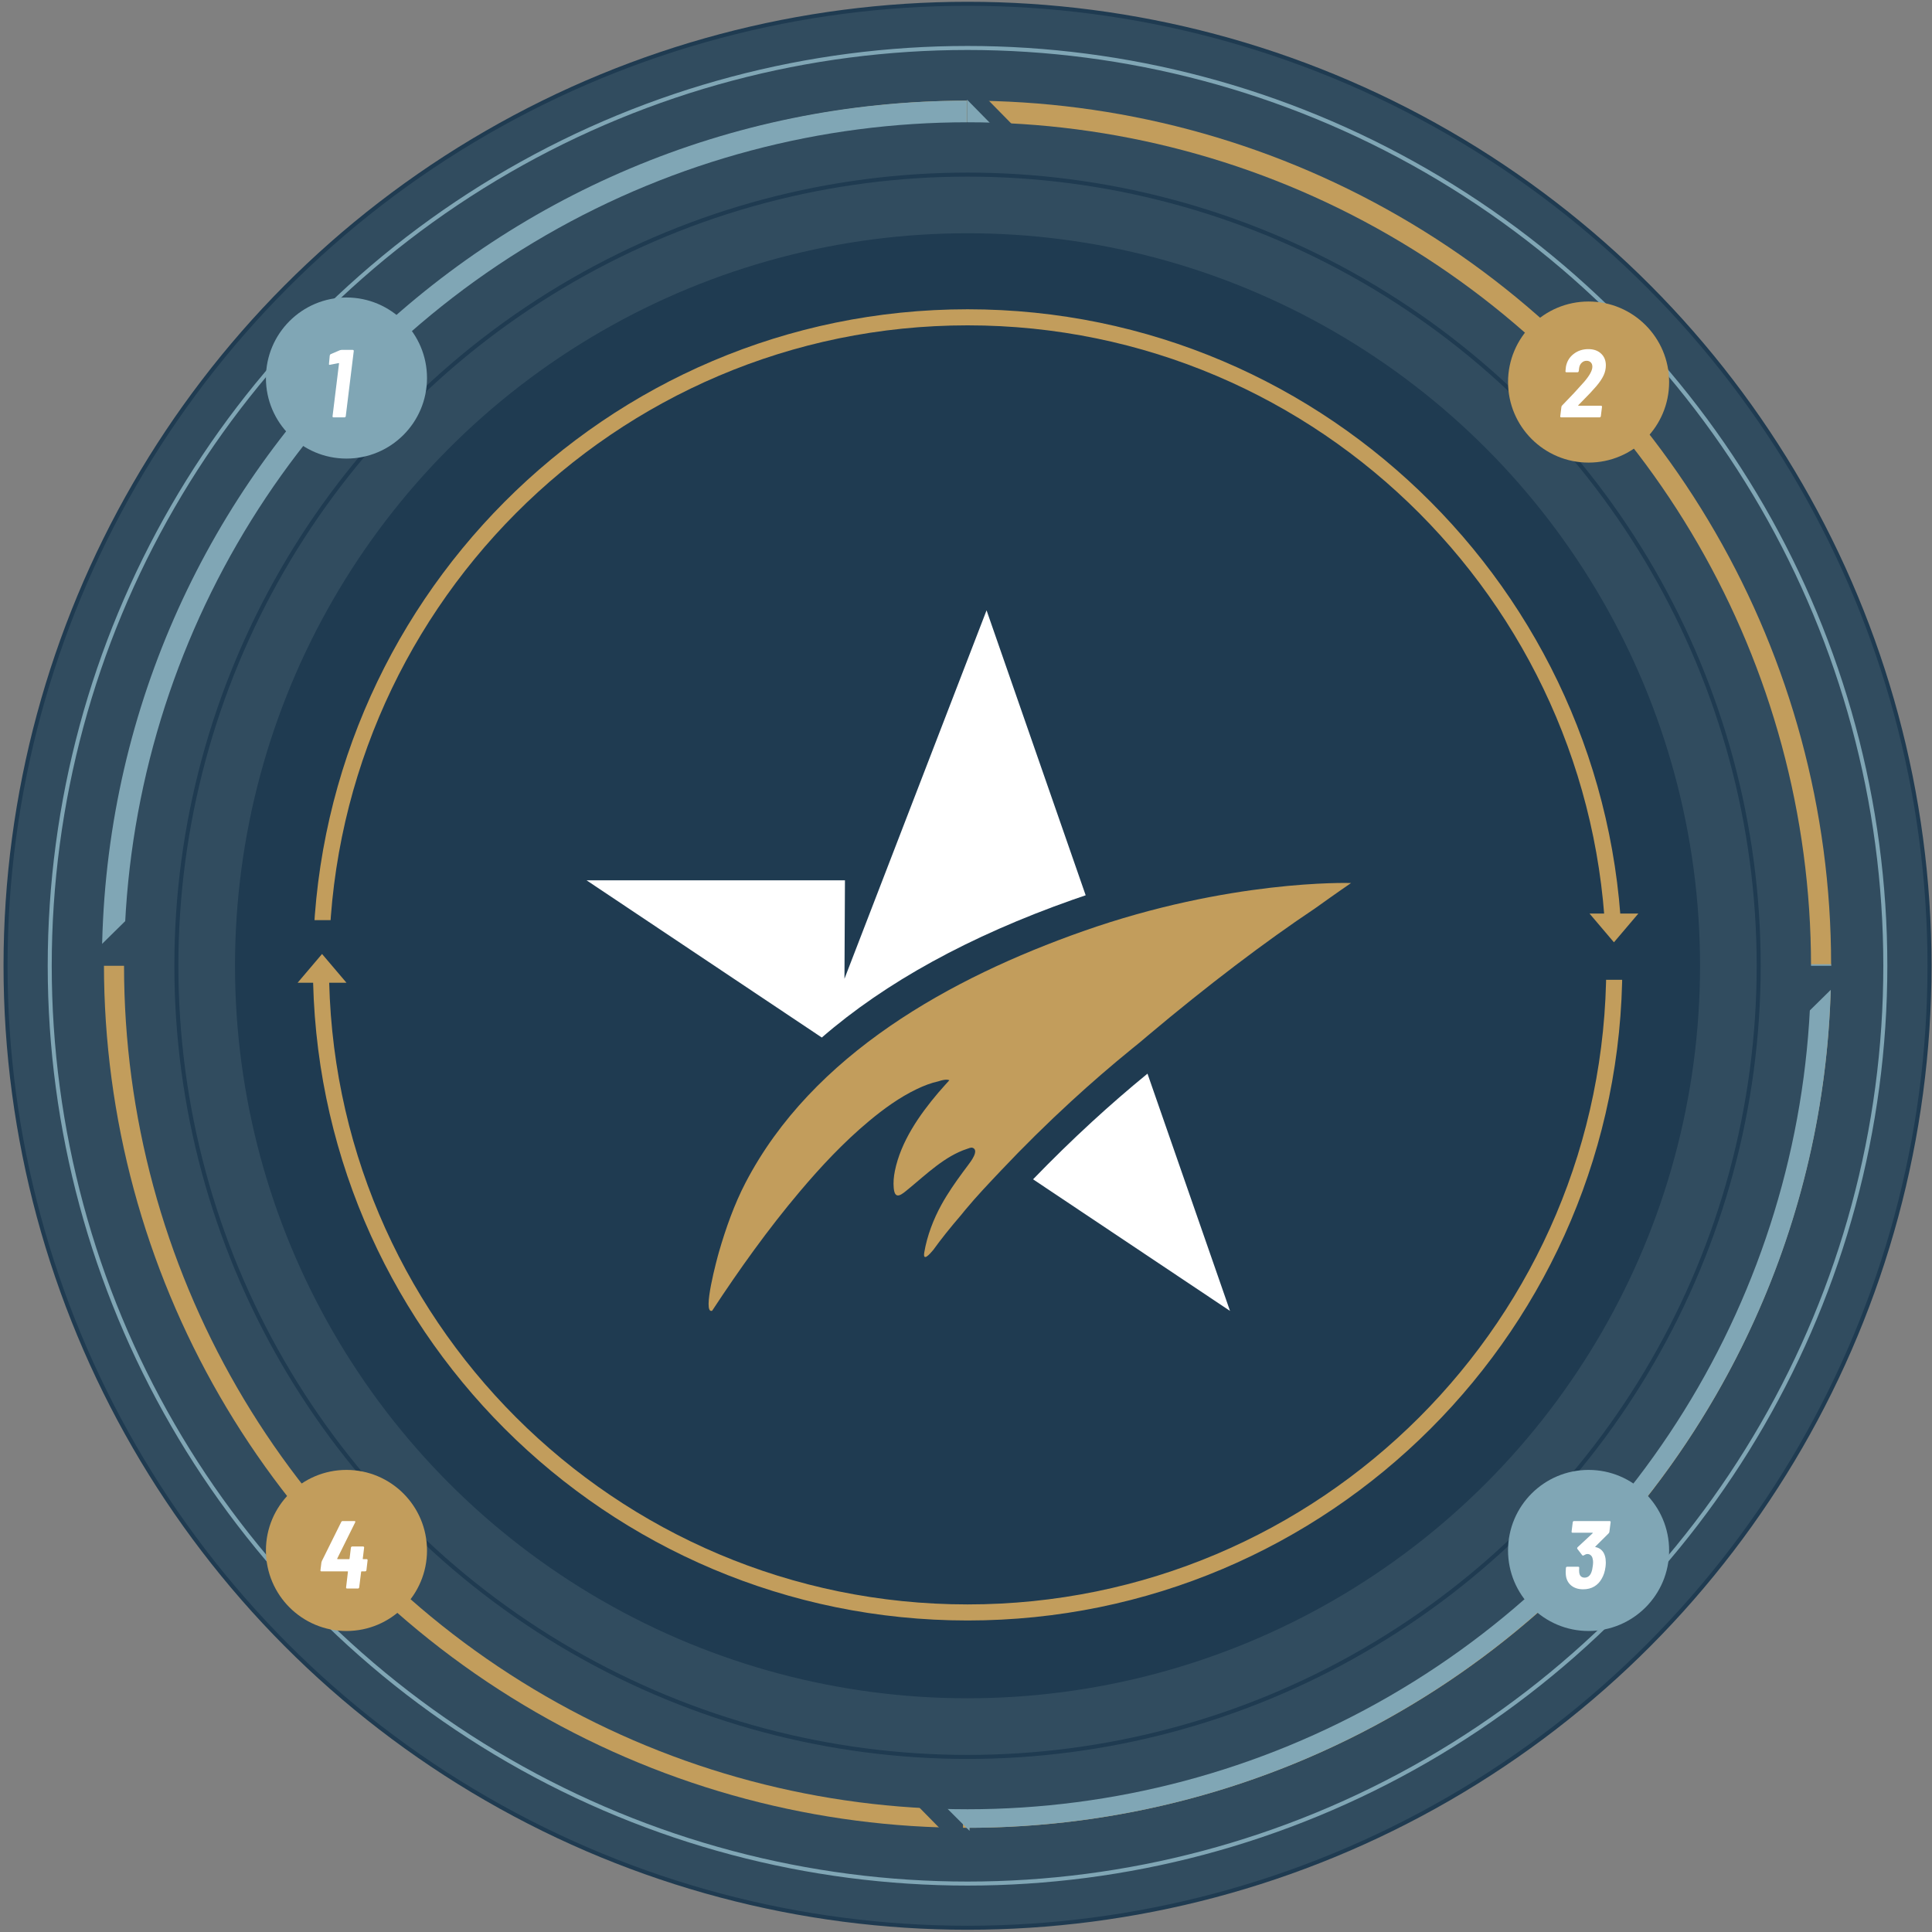 <svg width="481" height="481" viewBox="0 0 481 481" fill="none" xmlns="http://www.w3.org/2000/svg">
<rect x="0" y="0" width="481" height="481" fill="#808080" stroke="none"/>
<circle cx="240" cy="240" r="239.5" transform="matrix(-1 0 0 1 480.88 0.443)" fill="#314C5F" stroke="#1F3B51"/>
<circle cx="215" cy="215" r="215" transform="matrix(-1 0 0 1 455.88 25.063)" fill="#C29D5C"/>
<circle cx="229" cy="229" r="228.5" transform="matrix(-1 0 0 1 469.88 11.443)" stroke="#80A6B5"/>
<path d="M201.755 422.438L239.76 383.804V461.072L201.755 422.438Z" fill="#314C5F"/>
<path d="M208.005 422.438L241.389 389.054V455.822L208.005 422.438Z" fill="#80A6B5"/>
<path d="M278.764 58.193L240.76 96.827L240.76 19.559L278.764 58.193Z" fill="#314C5F"/>
<path d="M273.6 58.193L240.76 91.577L240.76 24.809L273.6 58.193Z" fill="#80A6B5"/>
<path fill-rule="evenodd" clip-rule="evenodd" d="M240.67 455.063C359.531 455.039 455.88 358.789 455.88 240.063H240.67L240.67 455.063ZM25.371 240.063C25.371 121.322 121.743 25.063 240.625 25.063H240.67V240.063H25.371Z" fill="#80A6B5"/>
<circle cx="210" cy="210" r="210" transform="matrix(-1 0 0 1 450.88 30.443)" fill="#314C5F"/>
<path d="M58.51 202.438L97.144 240.443L19.875 240.443L58.51 202.438Z" fill="#314C5F"/>
<path d="M423.25 278.448L384.616 240.443L461.884 240.443L423.25 278.448Z" fill="#314C5F"/>
<circle cx="197.471" cy="197.471" r="196.971" transform="matrix(-1 0 0 1 438.351 42.972)" stroke="#1F3B51"/>
<circle cx="182.37" cy="182.37" r="181.87" transform="matrix(-1 0 0 1 423.25 58.073)" fill="#1F3B51" stroke="#1F3B51"/>
<circle cx="86.257" cy="94.118" r="20.052" fill="#80A6B5"/>
<circle cx="395.502" cy="386.009" r="20.052" fill="#80A6B5"/>
<circle cx="86.257" cy="386.009" r="20.052" transform="rotate(-90 86.257 386.009)" fill="#C29D5C"/>
<circle cx="395.502" cy="95.118" r="20.052" transform="rotate(-90 395.502 95.118)" fill="#C29D5C"/>
<path d="M84.642 87.184C84.786 87.136 84.906 87.112 85.002 87.112H87.834C87.914 87.112 87.978 87.144 88.026 87.208C88.074 87.256 88.09 87.32 88.074 87.4L86.082 103.624C86.066 103.704 86.026 103.776 85.962 103.84C85.914 103.888 85.85 103.912 85.77 103.912H83.034C82.954 103.912 82.89 103.888 82.842 103.84C82.794 103.776 82.778 103.704 82.794 103.624L84.402 90.52C84.418 90.488 84.41 90.456 84.378 90.424C84.362 90.392 84.338 90.384 84.306 90.4L82.194 90.808L82.074 90.832C81.93 90.832 81.874 90.744 81.906 90.568L82.098 88.504C82.13 88.344 82.21 88.232 82.338 88.168L84.642 87.184Z" fill="white"/>
<path d="M392.961 100.864C392.913 100.896 392.897 100.928 392.913 100.96C392.929 100.992 392.961 101.008 393.009 101.008H398.601C398.681 101.008 398.745 101.04 398.793 101.104C398.841 101.152 398.857 101.216 398.841 101.296L398.553 103.624C398.537 103.704 398.497 103.776 398.433 103.84C398.385 103.888 398.321 103.912 398.241 103.912H388.689C388.609 103.912 388.545 103.888 388.497 103.84C388.449 103.776 388.433 103.704 388.449 103.624L388.737 101.296C388.753 101.168 388.809 101.056 388.905 100.96C391.033 98.784 392.833 96.856 394.305 95.176C395.729 93.544 396.441 92.256 396.441 91.312C396.441 90.848 396.313 90.488 396.057 90.232C395.801 89.96 395.449 89.824 395.001 89.824C394.521 89.824 394.113 89.992 393.777 90.328C393.441 90.648 393.233 91.072 393.153 91.6L393.057 92.392C393.041 92.472 393.001 92.544 392.937 92.608C392.889 92.656 392.825 92.68 392.745 92.68H389.985C389.905 92.68 389.841 92.656 389.793 92.608C389.745 92.544 389.729 92.472 389.745 92.392L389.865 91.264C390.121 89.952 390.761 88.904 391.785 88.12C392.809 87.32 394.025 86.92 395.433 86.92C396.777 86.92 397.841 87.296 398.625 88.048C399.409 88.784 399.801 89.752 399.801 90.952C399.801 91.832 399.609 92.68 399.225 93.496C398.841 94.312 398.233 95.208 397.401 96.184C396.553 97.176 395.457 98.344 394.113 99.688L392.961 100.864Z" fill="white"/>
<path d="M91.277 388.168C91.357 388.168 91.421 388.2 91.469 388.264C91.517 388.312 91.533 388.376 91.517 388.456L91.229 390.928C91.213 391.008 91.173 391.08 91.109 391.144C91.045 391.192 90.973 391.216 90.893 391.216H90.053C89.957 391.216 89.909 391.256 89.909 391.336L89.429 395.2C89.413 395.28 89.373 395.352 89.309 395.416C89.261 395.464 89.197 395.488 89.117 395.488H86.405C86.325 395.488 86.261 395.464 86.213 395.416C86.165 395.352 86.149 395.28 86.165 395.2L86.621 391.336C86.653 391.256 86.621 391.216 86.525 391.216H80.021C79.941 391.216 79.877 391.192 79.829 391.144C79.781 391.08 79.765 391.008 79.781 390.928L80.021 388.984C80.053 388.856 80.093 388.736 80.141 388.624L84.965 378.904C85.045 378.76 85.165 378.688 85.325 378.688H88.229C88.453 378.688 88.517 378.8 88.421 379.024L83.957 388.024C83.941 388.12 83.965 388.168 84.029 388.168H86.909C86.989 388.168 87.029 388.128 87.029 388.048L87.365 385.312C87.381 385.232 87.413 385.168 87.461 385.12C87.525 385.056 87.597 385.024 87.677 385.024H90.413C90.493 385.024 90.557 385.056 90.605 385.12C90.653 385.168 90.669 385.232 90.653 385.312L90.317 388.048C90.285 388.128 90.317 388.168 90.413 388.168H91.277Z" fill="white"/>
<path d="M399.574 387.376C399.718 387.856 399.79 388.4 399.79 389.008C399.79 389.344 399.766 389.704 399.718 390.088C399.574 391.224 399.262 392.2 398.782 393.016C398.318 393.864 397.694 394.52 396.91 394.984C396.126 395.448 395.206 395.68 394.15 395.68C392.902 395.68 391.886 395.344 391.102 394.672C390.334 394 389.91 393.104 389.83 391.984C389.814 391.856 389.806 391.648 389.806 391.36C389.806 391.136 389.822 390.8 389.854 390.352C389.886 390.16 389.99 390.064 390.166 390.064H392.926C393.006 390.064 393.07 390.088 393.118 390.136C393.166 390.184 393.182 390.256 393.166 390.352C393.15 390.496 393.142 390.704 393.142 390.976C393.142 391.184 393.15 391.328 393.166 391.408C393.198 391.84 393.326 392.176 393.55 392.416C393.79 392.656 394.11 392.776 394.51 392.776C394.878 392.776 395.206 392.672 395.494 392.464C395.782 392.24 396.006 391.928 396.166 391.528C396.358 391.032 396.486 390.472 396.55 389.848C396.598 389.528 396.622 389.232 396.622 388.96C396.622 388.624 396.59 388.352 396.526 388.144C396.462 387.744 396.31 387.44 396.07 387.232C395.846 387.008 395.558 386.896 395.206 386.896C394.95 386.896 394.646 387.008 394.294 387.232C394.246 387.264 394.182 387.28 394.102 387.28C394.022 387.28 393.958 387.248 393.91 387.184L392.71 385.624C392.678 385.592 392.662 385.536 392.662 385.456C392.662 385.36 392.694 385.28 392.758 385.216L396.502 381.736C396.534 381.704 396.542 381.672 396.526 381.64C396.526 381.608 396.502 381.592 396.454 381.592H391.51C391.43 381.592 391.366 381.568 391.318 381.52C391.27 381.456 391.254 381.384 391.27 381.304L391.558 378.976C391.574 378.896 391.606 378.832 391.654 378.784C391.718 378.72 391.79 378.688 391.87 378.688H400.75C400.83 378.688 400.894 378.72 400.942 378.784C400.99 378.832 401.006 378.896 400.99 378.976L400.678 381.376C400.678 381.472 400.622 381.592 400.51 381.736L397.198 385.024C397.118 385.104 397.126 385.152 397.222 385.168C397.814 385.28 398.31 385.528 398.71 385.912C399.11 386.28 399.398 386.768 399.574 387.376Z" fill="white"/>
<path d="M267.106 223.991C268.175 223.613 269.238 223.247 270.295 222.894L245.619 151.95L210.241 243.68L210.364 219.168H146.033L204.602 258.309C220.463 244.552 241.347 233.072 267.099 223.991" fill="white"/>
<path d="M271.792 279.358C266.834 283.918 261.933 288.702 257.195 293.608L306.23 326.374L285.683 267.301C280.996 271.136 276.329 275.189 271.792 279.358Z" fill="white"/>
<path d="M242.067 285.736C243.94 286.294 241.632 289.263 241.062 290.02C240.615 290.61 240.174 291.206 239.74 291.796C237.815 294.407 235.961 297.075 234.392 299.916C232.389 303.546 230.801 307.708 230.114 311.8C229.706 314.243 231.495 312.223 232.37 311.165C234.25 308.555 236.57 305.643 239.286 302.488C239.617 302.077 239.941 301.673 240.278 301.269C243.117 297.838 246.209 294.605 249.261 291.373C254.855 285.454 260.656 279.733 266.652 274.224C271.585 269.69 276.653 265.303 281.852 261.076C282.481 260.563 283.103 260.063 283.719 259.563C284.38 258.998 285.041 258.44 285.715 257.876C300.733 245.229 315.207 234.294 327.406 226.149C332.915 222.199 336.117 220.018 336.37 219.845C335.495 219.806 306.035 219.005 269.627 231.844C236.797 243.42 202.288 262.41 185.604 294.464C182.83 299.787 180.691 305.816 178.986 311.723C178.629 312.948 174.695 327.307 177.301 326.326C184.042 316.071 191.185 306.053 199.099 296.683C204.394 290.411 210.04 284.376 216.347 279.117C220.009 276.064 223.937 273.21 228.247 271.145C229.959 270.324 231.754 269.619 233.614 269.215C235.734 268.49 236.35 268.952 236.35 268.952C236.35 268.952 234.509 270.972 233.64 271.992C228.896 277.578 224.268 284.216 222.79 291.54C222.505 292.957 222.375 294.375 222.511 295.824C222.816 299.005 224.624 297.273 226.232 295.959C230.659 292.335 235.228 287.827 240.79 286.018C241.107 285.915 241.73 285.64 242.067 285.742" fill="#C29D5C"/>
<path d="M79.902 240.443C79.902 329.361 151.984 401.443 240.902 401.443C329.82 401.443 401.902 329.361 401.902 240.443C401.902 151.517 329.934 79 240.902 79C151.869 79 79.902 151.517 79.902 240.443Z" stroke="#C29D5C" stroke-width="4"/>
<rect x="391.369" y="229.082" width="19.305" height="14.85" fill="#1F3B51"/>
<rect x="68.845" y="229.082" width="19.305" height="14.85" fill="#1F3B51"/>
<path d="M401.814 234.6L395.734 227.441L407.894 227.441L401.814 234.6Z" fill="#C29D5C"/>
<path d="M80.179 237.507L86.258 244.666H74.099L80.179 237.507Z" fill="#C29D5C"/>
</svg>
